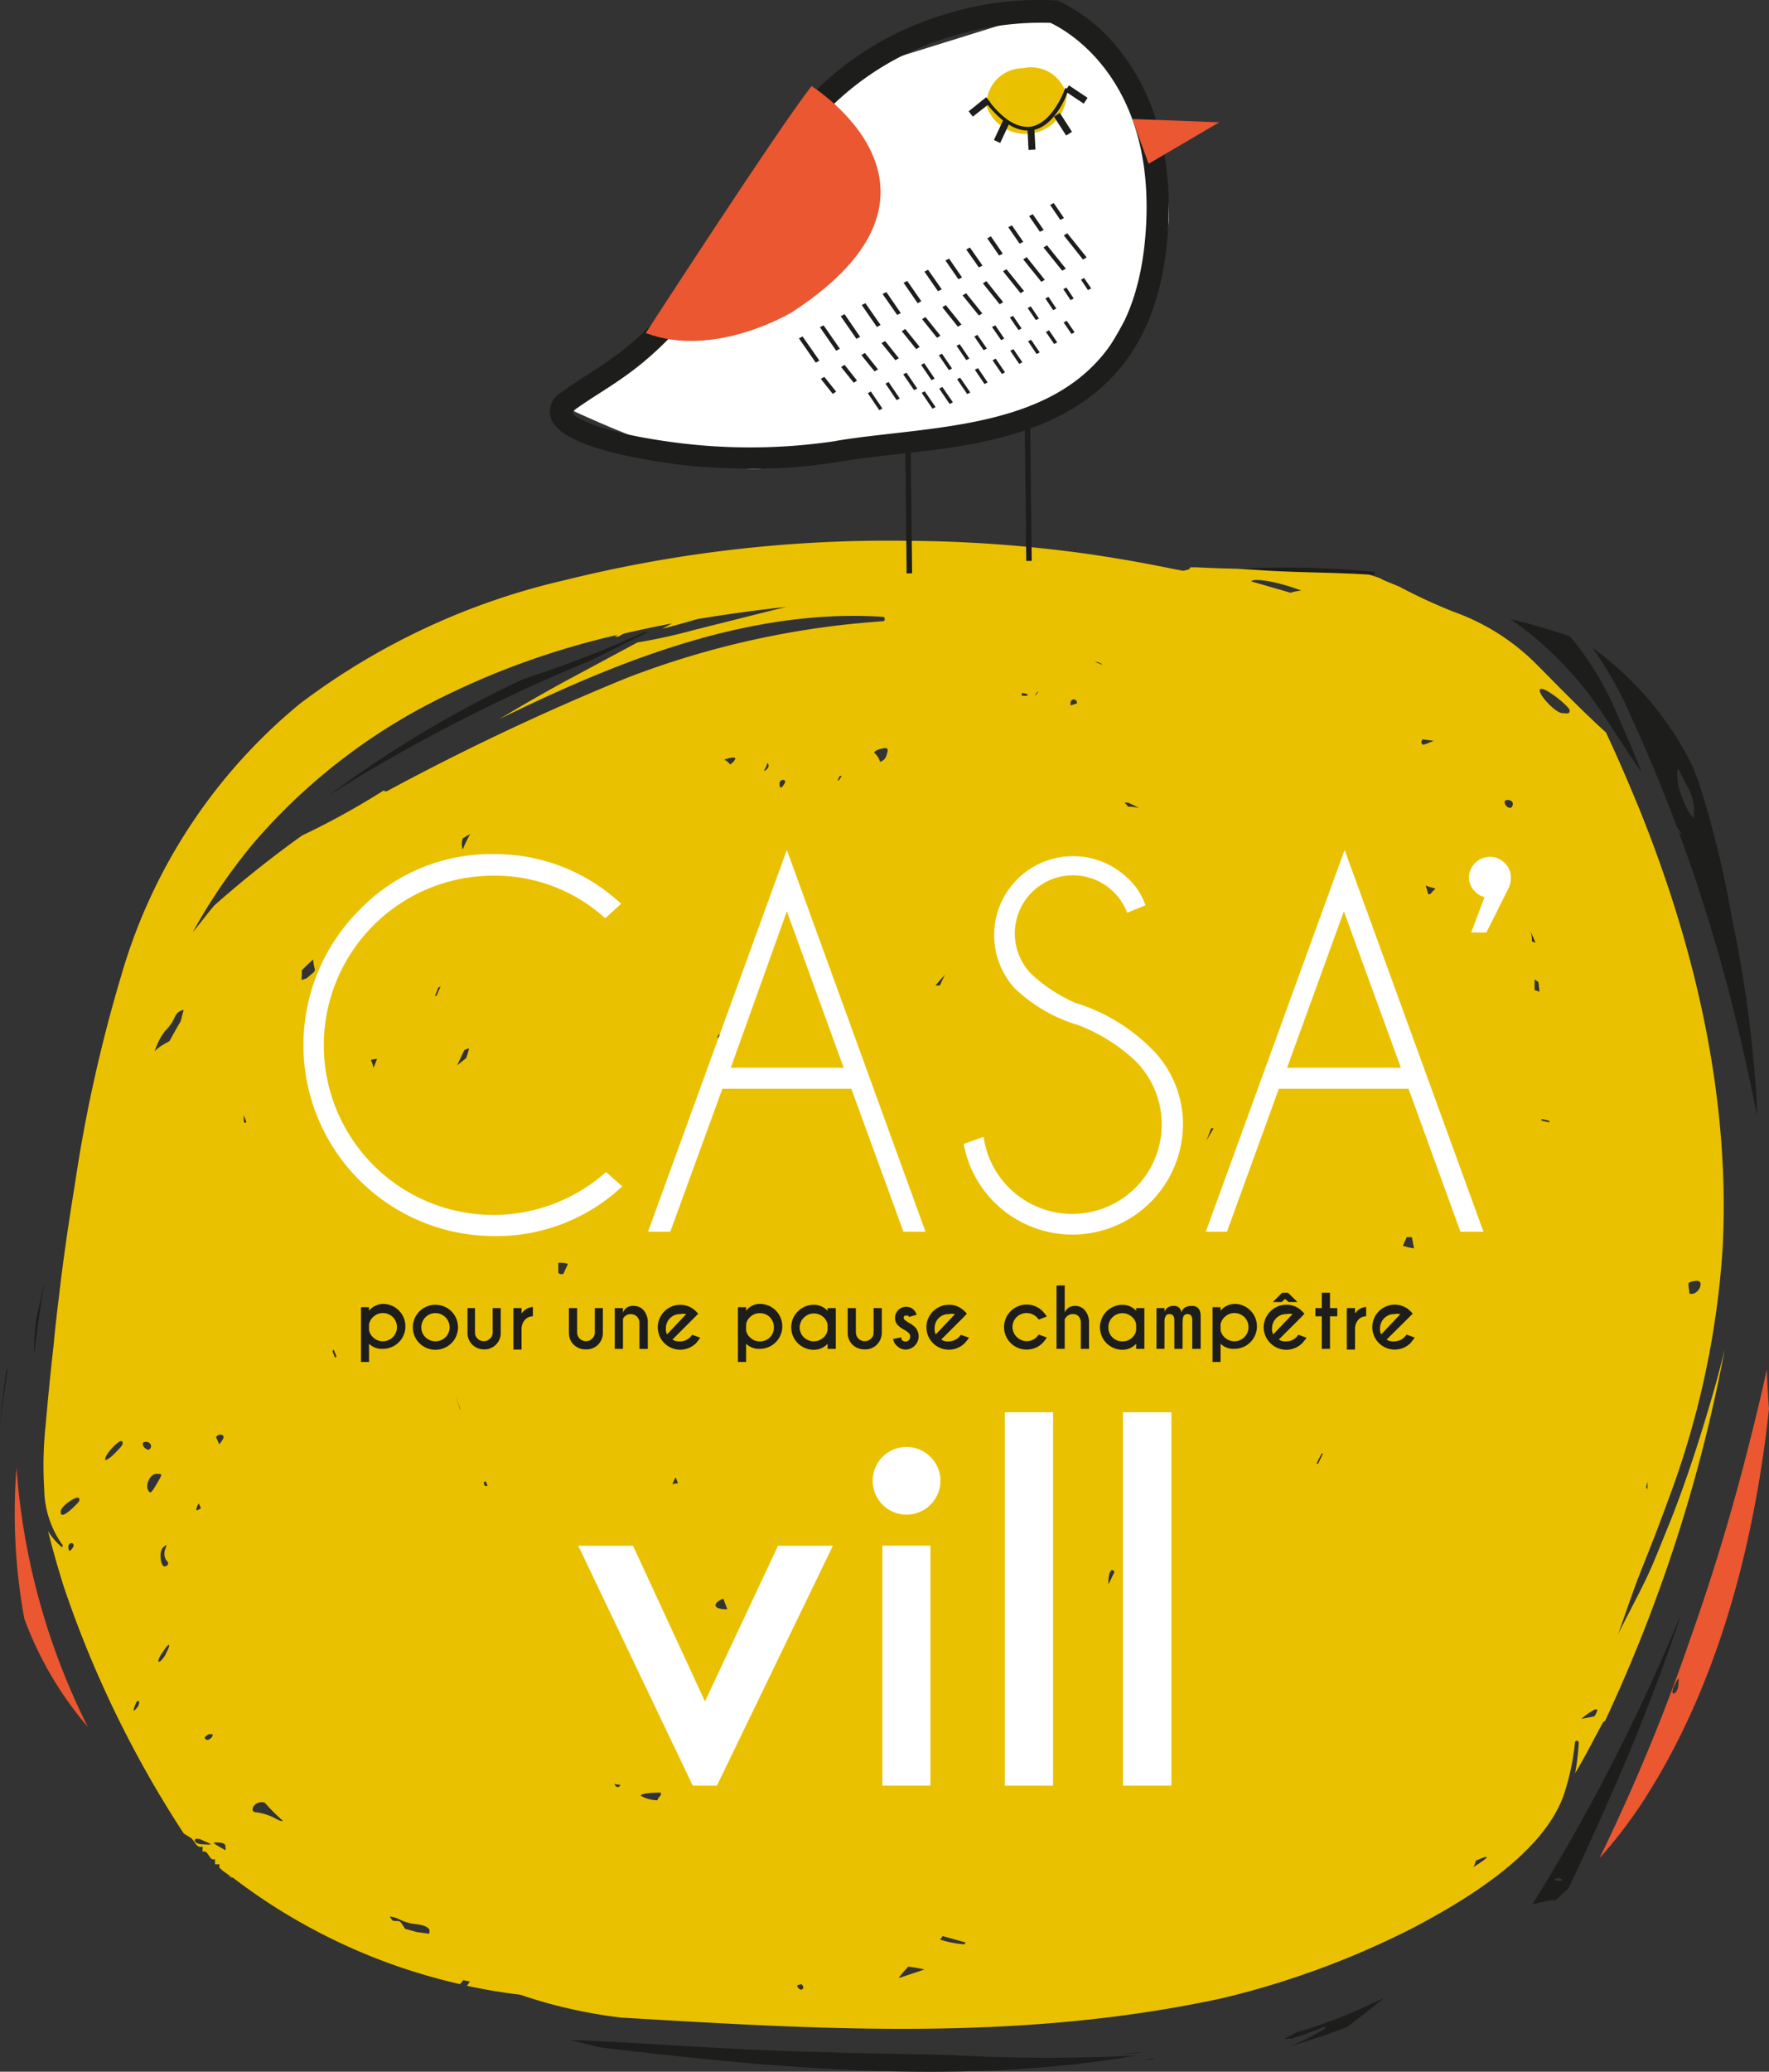 <svg id="Calque_1-2" data-name="Calque 1-2" xmlns="http://www.w3.org/2000/svg" width="260.143" height="304.537" viewBox="0 0 260.143 304.537">
  <rect x="0" y="0" width="260.143" height="304.537" fill="#333333" stroke="none"/>
  <path id="Tracé_352" data-name="Tracé 352" d="M29.055,58.4S49.527,47.9,55.464,36.587,68.5,10.659,74.123,8.918s21.1-6.553,21.1-6.553,10.733-5.537,17.114,9.21,9.172,18.589,3.318,28.679-10.416,21.216-20.432,21.42S65.719,68.44,56.673,67.921,29.055,58.4,29.055,58.4Z" transform="translate(53.047 0.975)" fill="#fff"/>
  <path id="Tracé_353" data-name="Tracé 353" d="M236.007,180.966c1.29-3.224,2.552-6.448,3.734-9.726a128.716,128.716,0,0,0,8.06-37.1c1.182-22.353-4.137-44.6-12.278-64.72-1.531-3.734-3.143-7.469-4.863-11.149-3.519-3.2-6.851-6.636-10.236-10.048a32.623,32.623,0,0,0-12.117-7.684,77.648,77.648,0,0,1-7.872-3.627c-.725-.349-1.5-.618-2.23-.94-1.451-.618.349,0-.564-.3q-.818-.322-1.666-.564c-.537-.188-1.263-.322-2.015-.51-3.009-.161-6.018-.269-9.027-.349-4.836,0-9.618,0-14.454-.269h-.94a.59.59,0,0,1-.457.376l-.618.134-1.316-.242c-4.272-.887-8.57-1.639-12.869-2.257a198.676,198.676,0,0,0-26.463-1.907,196.967,196.967,0,0,0-50.239,5.776A102.507,102.507,0,0,0,38.6,54.024,80.6,80.6,0,0,0,12.375,93.786a218.294,218.294,0,0,0-6.851,30.708c-.913,5.588-1.746,11.2-2.391,16.845-.3,2.364-.564,4.755-.779,7.119-.457,3.949-.833,7.9-1.182,11.848a54.92,54.92,0,0,0-.188,9.161,14.448,14.448,0,0,0,2.687,8.221c.134,0,0,.4-.161.269a10.217,10.217,0,0,1-1.961-2.284c.672,2.687,1.451,5.373,2.284,8.06A158.98,158.98,0,0,0,21.509,220.11l.967.591c.618.349.887,1.693,1.8,1.316v.779c.887-.376.913,1.424,1.827,1.075v.752h.645v.51l.537.484.913.645h0l.537.4-.887-.4h0l.887.322c.564.457,1.155.887,1.746,1.316A86.427,86.427,0,0,0,62.13,242.247l.484-.591.967.215-.43.618c2.5.537,5.131.994,7.845,1.316a72.127,72.127,0,0,0,14.83,3.358c29.9,1.773,58.863,3.546,88.389-2.848a126.241,126.241,0,0,0,28.182-10.4c6.985-3.707,19.29-10.746,22.191-19.908a36.3,36.3,0,0,0,1.5-7.254.282.282,0,1,1,.564,0,35.432,35.432,0,0,1-.537,4.487c1.451-2.391,2.687-4.89,4.084-7.442a.455.455,0,0,1,.3-.215,227.634,227.634,0,0,0,17.624-54.7q-.806,3.361-1.773,6.69c-1.827,6.313-3.815,12.493-6.206,18.564-1.128,2.687-2.23,5.669-3.519,8.382s-2.848,5.534-4.218,8.355h0C233.589,187.629,234.691,184.217,236.007,180.966Zm8.06-42.1c.94,0,.457,1.612-.618,1.907h-.51l-.161-1.263v-.322a2.5,2.5,0,0,1,1.209-.322Zm-7.308,29.553v1.1h0l-.215-.349ZM5.228,178.011c-.161.3-.4.537-.51.537s-.188-.269-.188-.591a.511.511,0,0,1,.484-.537H5.04C5.228,177.447,5.416,177.688,5.228,178.011Zm0-5.8c-1.236,1.155-1.854,1.37-1.827.564s2.418-2.418,2.687-1.961S5.792,171.617,5.228,172.208Zm4.755-7.066c-.269-.564,2.1-3.09,2.445-2.687s-.3.967-.994,1.693-1.424,1.209-1.531.994Zm4.567,36.565c-.484.537-.537.457-.242-.349s.457-.833.591-.672S14.873,201.357,14.551,201.707Zm1.424-39.171a.7.7,0,0,1,.725.591c0,.322-.242.591-.457.564a1.2,1.2,0,0,1-.725-.618C15.357,162.751,15.572,162.509,15.975,162.536Zm1.585,4.7c.833,0,.833,0,0,1.424s-.994,1.612-1.343.86.376-2.337,1.316-2.284ZM18.876,193.7c-.349.645-.806,1.182-1.021,1.155s0-.618.51-1.343c1.021-1.612,1.4-1.451.484.188Zm0-12.923c-.725.51-1.128-2.015-.43-2.687s.537-.4.3.3a1.955,1.955,0,0,0,.161,1.531h0c.4.322.376.645.054.86Zm5.373,40.917c-.645,0-1.155-.3-1.128-.591s.51-.322,1.155,0,1.155.457,1.155.564-.484.054-1.128.027Zm1.021-16.12c.43-.188.591,0,.43.242a.99.99,0,0,1-.725.537c-.618-.188-.457-.484.349-.913Zm-1.961-33.018a2.945,2.945,0,0,1,.4-.967l.322.672c-.376.3-.7.484-.672.161Zm4.3,50-1.021-.591c-.887-.537-.86-.564,0-.537s1.048.3,1.048.591.081.457.027.4ZM21.052,100.717c-.564.94-1.1,1.908-1.639,2.9l-.752.43a6.391,6.391,0,0,0-1.451,1.075l.3-.779a8.635,8.635,0,0,1,1.29-2.257,6.618,6.618,0,0,0,1.451-2.122,1.585,1.585,0,0,1,1.236-.913C21.348,99.616,21.187,100.153,21.052,100.717Zm5.669,62.168-.484-1.075c.269-.242.484-.376.618-.349C27.554,161.515,27.527,162,26.721,162.885Zm8.49,55.129a8.393,8.393,0,0,0-3.036-1.021c-.887,0-.645-1.1.349-1.424a1.468,1.468,0,0,1,.887,0,31.3,31.3,0,0,0,2.687,2.687,1.2,1.2,0,0,1-.806-.215ZM30.321,114.8v-.3l.376.967C30.482,115.87,30.294,115.628,30.321,114.8Zm13.433,35.356-.4-.94.215-.242h0l.4,1.048ZM40.691,93.437l-1.128.967-.725.242v-.376a4.327,4.327,0,0,0,0-1.021c.591-.591,1.182-1.182,1.693-1.612a7.13,7.13,0,0,0,.269,1.478Zm16.9,141.4-1.827-.242-1.719-.484a10.429,10.429,0,0,0-.645-.967c-.376-.349-.887,0-1.263-.322l-.349-.51a3.85,3.85,0,0,1,1.29.349,7.3,7.3,0,0,0,2.687.779c1.209.161,1.907.537,1.881.994A1.842,1.842,0,0,1,57.59,234.832ZM47.623,84.6a1.542,1.542,0,0,1-.134.322l-.242-.484.591-.484A4.536,4.536,0,0,1,47.623,84.6Zm2.364,21.493c-.188.484-.376.994-.591,1.478h0a4.3,4.3,0,0,0-.376-1.182,5.91,5.91,0,0,1,.967-.161ZM62.13,157.754c-.215-.7-.457-1.424-.7-2.149h0c.242.7.51,1.424.752,2.149ZM58.665,96.983H58.45l.51-1.263h0a.558.558,0,0,0,.322-.134Zm7.361,72.028h-.269l-.161-.51.322-.188.269.725Zm-2.982-62.893L61.7,107.192c.242-.51.484-.994.7-1.5l.376-.752.645-.269v.242C63.313,105.311,63.178,105.714,63.044,106.117Zm-.51-30.654a2.519,2.519,0,0,1,0-1.639l1.1-.645A16.175,16.175,0,0,0,62.533,75.463Zm14.776,62.41h-.43l-.3-.161v-1.5a3.956,3.956,0,0,1,.564,0,3.351,3.351,0,0,1,.86.161ZM51.572,66.786a.534.534,0,0,1-.672,0,113.2,113.2,0,0,1-11.982,6.609A157.652,157.652,0,0,0,26,83.684c-1.075,1.263-2.122,2.687-3.17,3.922a83.555,83.555,0,0,1,8.866-13A87.063,87.063,0,0,1,57.268,54.212,116.39,116.39,0,0,1,85.343,43.9h0l-.484.269h.564a8.607,8.607,0,0,1,.833-.457c2.337-.537,4.675-1.048,7.039-1.478l-1.424.779c1.719-.43,3.466-.94,5.185-1.424,4.325-.725,8.7-1.316,13.057-1.8L96.519,43.2a81.968,81.968,0,0,1-8.3,1.827L77.767,50.639q-4.945,2.688-9.833,5.642c17.624-8.651,36.887-16.308,56.419-15.018.3,0,.322.618,0,.645a128.576,128.576,0,0,0-37.612,8.3A363.554,363.554,0,0,0,51.572,66.786ZM123.9,62.568a2.7,2.7,0,0,0-.672-1.155l-.215-.215a1.652,1.652,0,0,1,.806-.484c1.263-.349,1.4-.188.994,1.021h0A1.339,1.339,0,0,1,123.9,62.568Zm-5.615,2.042-.4.618-.269.161.349-.725a.647.647,0,0,1,.269,0ZM85.289,213.286a.613.613,0,0,1-.43-.457l.887.161h0A.643.643,0,0,1,85.289,213.286Zm6.448,1.128a2.042,2.042,0,0,0-.591.806,4.982,4.982,0,0,1-2.445-.672c0-.3,1.4-.457,2.955-.457v.322Zm1.612-45.672.484-1.021.349.887Zm7.9,18.4c-1.881,0-2.069-.887-.4-1.558l.591,1.558Zm-1.29-84.091a2.9,2.9,0,0,0,.215-.4h.188c.027,0-.054.484-.4.484Zm1.451-.161c-.269.188-.457,0-.457-.242a1.262,1.262,0,0,1,.51-.913c.242-.161.457,0,.457.269a1.368,1.368,0,0,1-.51.967ZM112.155,243a.615.615,0,0,1-.43-.591l.618-.161a1.179,1.179,0,0,1,.3.51s-.134.322-.4.322ZM102.4,62.514l-.537.457a2.327,2.327,0,0,0-.887-.725c.994-.322,1.478-.4,1.666-.161Zm4.487,1.424v-.161l.161-.3a2.647,2.647,0,0,0,.269-.725C107.668,63.078,107.561,63.481,106.889,63.938Zm2.928,1.881c-.161.3-.376.537-.51.537s-.188-.269-.188-.591a.539.539,0,0,1,.51-.537C110.006,65.254,110.006,65.5,109.818,65.818ZM126.9,241.28h-.242c.457-.564.913-1.1,1.4-1.612a22.022,22.022,0,0,1,2.364.43Zm9.43-4.89a14.517,14.517,0,0,1-3.627-.7,1.552,1.552,0,0,0,.4-.51l3.358.94A2.364,2.364,0,0,1,136.334,236.391ZM132.707,95.425a1.629,1.629,0,0,1-.645,0l1.37-1.558Zm13,.833-.161.215c.242-.591.484-1.209.7-1.8a.237.237,0,0,1,0,.161A3,3,0,0,1,145.711,96.258Zm-.457-43.389a1.8,1.8,0,0,0-.51,0v-.4a1.731,1.731,0,0,1,.752.161C145.737,52.735,145.63,52.869,145.254,52.869Zm1.5,0a.862.862,0,0,1,.457-.672h0Zm10.746,130.6a5.433,5.433,0,0,1,0-.725,4.232,4.232,0,0,1,.161-.967,3.192,3.192,0,0,0,.269-.4h0a.38.38,0,0,1,.43.314v.008Zm-5.588-129.2a.551.551,0,0,1,0-.3.48.48,0,1,1,.94.027Zm4.675-5.964-.7-.269-.376-.215h0a3.093,3.093,0,0,1,.967.349Zm3.788,20.848c-.161-.215-.349-.4-.51-.591h.51l1.612.779A10.857,10.857,0,0,0,160.379,69.15Zm11.552,49.057.672-1.773h.349C172.6,117.052,172.254,117.616,171.932,118.207ZM188.32,165.76h-.242c.242-.51.51-1.021.779-1.531h.188ZM184.263,37.717l-5.776-1.666c.3-.537,3.681,0,6.824,1.155l.537.188A8.873,8.873,0,0,0,184.263,37.717Zm16.523,95.992.564-1.263h.752l.322,1.639A8.377,8.377,0,0,1,200.786,133.709Zm10.343,91.344h0a2.68,2.68,0,0,0,.376-.94C213.735,223.065,213.682,223.495,211.129,225.053ZM204.816,82.019h-.3c-.134-.43-.242-.86-.376-1.263a4.768,4.768,0,0,0,.913.3l.537.161A7.408,7.408,0,0,0,204.816,82.019Zm-1.021-21.949a.942.942,0,0,1-.3-.269.916.916,0,0,1,.188-.537l1.639.215C204.816,59.693,204.305,59.908,203.795,60.069ZM216.5,69.338a.91.91,0,0,1-.7-.618c-.161-.322,0-.564.457-.537s.725.3.7.618S216.744,69.365,216.5,69.338Zm4.379,27.027-.725-.242V94.565l.564.376Zm-.591-7.2h0l-.537-.188a3.533,3.533,0,0,0-.215-1.478A16.816,16.816,0,0,1,220.291,89.165Zm.887,26.141v-.242l1.128.269v.242Zm7.764,87.583-1.934.376h0c1.37-1.155,2.364-1.693,2.364-1.263A2.474,2.474,0,0,1,228.941,202.889ZM224.267,55.421c-1.075,0-3.788-2.982-3.3-3.519s4.379,2.552,4.352,3.143S224.831,55.421,224.267,55.421Z" transform="translate(5.518 49.413)" fill="#eac100"/>
  <path id="Tracé_354" data-name="Tracé 354" d="M-.484,75.354a86.427,86.427,0,0,0-1.021,8.6c.269-2.687.645-5.373,1.075-8.06a2.87,2.87,0,0,1,0-.43Z" transform="translate(1.505 125.795)" fill="#1d1d1b"/>
  <path id="Tracé_355" data-name="Tracé 355" d="M54.994,39.255q4.191-2.12,8.463-4.191a2.7,2.7,0,0,1-.51,0,171.366,171.366,0,0,1-17.758,6.878A163.857,163.857,0,0,0,16.495,59.082c1.316-.86,2.687-1.666,3.949-2.472A254.65,254.65,0,0,1,54.994,39.255Z" transform="translate(31.864 57.842)" fill="#1d1d1b"/>
  <path id="Tracé_356" data-name="Tracé 356" d="M85.212,32.55h1.182a1.759,1.759,0,0,1,0-.376,135.992,135.992,0,0,0-20.149-.457l3.116.188C74.654,32.281,79.92,32.228,85.212,32.55Z" transform="translate(115.772 51.893)" fill="#1d1d1b"/>
  <path id="Tracé_357" data-name="Tracé 357" d="M70.676,114.8l-1.881.994h.618a.489.489,0,0,1,.349,0c1.666-.51,3.331-1.1,4.943-1.773.161,0,.269.215,0,.322a44.8,44.8,0,0,1-4.943,2.525c2.687-.833,5.561-1.746,8.3-2.821,1.773-1.37,3.519-2.687,5.373-4.245-2.391,1.128-4.782,2.23-7.227,3.17C74.249,113.673,72.4,114.371,70.676,114.8Z" transform="translate(120.073 183.898)" fill="#1d1d1b"/>
  <path id="Tracé_358" data-name="Tracé 358" d="M-.444,80.855A85.989,85.989,0,0,0,.711,102.992a51.885,51.885,0,0,0,9.349,15.932,101.071,101.071,0,0,1-10.5-38.15Z" transform="translate(2.862 134.936)" fill="#ea5730"/>
  <path id="Tracé_359" data-name="Tracé 359" d="M1.853,70.644c-.4,1.827-.806,3.654-1.182,5.373a32.6,32.6,0,0,0-.3,5.373C.7,77.925,1.262,74.271,1.853,70.644Z" transform="translate(4.676 117.851)" fill="#1d1d1b"/>
  <path id="Tracé_360" data-name="Tracé 360" d="M85.308,114.3c-10.021-.188-20.042-.349-30.063-.833-8.517-.4-17.033-1.048-25.55-1.37l.618.161,3.788.94c25.415,3.009,52.819,5.669,78.825,1.209h0A260.9,260.9,0,0,1,85.308,114.3Z" transform="translate(54.127 187.761)" fill="#1d1d1b"/>
  <path id="Tracé_361" data-name="Tracé 361" d="M62.1,113.309h0l.672-.215-1.639.215Z" transform="translate(107.154 189.447)" fill="#1d1d1b"/>
  <path id="Tracé_362" data-name="Tracé 362" d="M58.195,113.024h0Z" transform="translate(102.195 189.329)" fill="#1d1d1b"/>
  <path id="Tracé_363" data-name="Tracé 363" d="M59.835,113.12a26.479,26.479,0,0,0,3.546-.376Z" transform="translate(104.961 188.857)" fill="#1d1d1b"/>
  <path id="Tracé_364" data-name="Tracé 364" d="M92.781,45.5c2.687,3.6,5.024,7.684,7.684,11.418-1.021-2.687-2.1-5.131-3.2-7.63a45.9,45.9,0,0,0-7.334-12.385c-2.875-.994-5.8-1.827-8.758-2.552l2.149,1.585A51.5,51.5,0,0,1,92.781,45.5Z" transform="translate(140.953 56.644)" fill="#1d1d1b"/>
  <path id="Tracé_365" data-name="Tracé 365" d="M91.512,46.4c2.364,5.185,4.567,10.5,6.582,15.9l.913,1.263L98.363,63a254.434,254.434,0,0,1,9.188,30.9c.833,3.573,1.612,7.2,2.31,10.746q0-1.934-.161-3.869a182.833,182.833,0,0,0-3.519-25.12,151.054,151.054,0,0,0-4.513-18.806c-.349-1.075-.752-2.176-1.155-3.251A47.025,47.025,0,0,0,85.655,35.924,55.026,55.026,0,0,1,91.512,46.4Zm7.146,8.06c.349.672.887,1.719,1.209,2.284a8.842,8.842,0,0,1,.752,2.687v1.451c-.672,0-2.31-3.788-2.418-5.373s-.134-2.31.457-1.128Z" transform="translate(148.509 59.292)" fill="#1d1d1b"/>
  <path id="Tracé_366" data-name="Tracé 366" d="M110.654,75.4c-.86,4.03-1.854,8.06-2.848,11.929Q104.26,101.3,99.478,114.79a283.334,283.334,0,0,1-13.433,32.481,68.811,68.811,0,0,0,6.34-8.248c10.612-16.335,16.308-36.672,18.591-57.816C110.815,79.273,110.735,77.338,110.654,75.4ZM97.221,122.957c-.618.376-.564-.376,0-1.424s.51-.672.43.161a1.858,1.858,0,0,1-.457,1.263Z" transform="translate(149.167 125.879)" fill="#ea5730"/>
  <path id="Tracé_367" data-name="Tracé 367" d="M104.173,88.854a2.071,2.071,0,0,1-.3.725,288.9,288.9,0,0,1-21.493,41.777c.833-.215,1.639-.4,2.472-.564a1.232,1.232,0,0,1,.833,0l1.961-1.8q3.413-7.173,6.609-14.508Q99.769,101.967,104.173,88.854Zm-18.081,39.09c-.51,0-.618-.242-.242-.376a.779.779,0,0,1,.887.161C86.845,127.917,86.576,128.025,86.093,127.944Z" transform="translate(142.994 148.564)" fill="#1d1d1b"/>
  <path id="Tracé_368" data-name="Tracé 368" d="M112.282,7.74A24.909,24.909,0,0,0,103.2.54h-.457A45.839,45.839,0,0,0,86.491,2.662,45.192,45.192,0,0,0,59.3,25.176C47.7,46.884,40.094,51.746,33.995,55.642c-1.263.806-2.472,1.585-3.654,2.472a3.252,3.252,0,0,0-1.5,4.11c1.531,3.546,11.015,5.454,16.523,6.233a63.171,63.171,0,0,0,8.678.806,77.632,77.632,0,0,0,16.818-.86c2.606-.457,5.454-.779,8.49-1.128,8.275-.86,17.678-1.988,25.254-6.233,8.92-4.97,13.755-13.326,14.8-25.576C120.074,27.755,119.375,16.659,112.282,7.74ZM116.151,35.3c-2.1,24.878-20.66,27.027-37.183,28.908-3.063.349-5.991.672-8.678,1.155a84.9,84.9,0,0,1-24.5,0c-9.349-1.316-13.3-3.3-13.917-4.164l.376-.484c1.128-.806,2.284-1.558,3.493-2.337,6.448-4.111,14.427-9.215,26.436-31.648A41.493,41.493,0,0,1,87.431,5.913a44.148,44.148,0,0,1,14.776-2.069C104.061,4.7,118.139,11.931,116.151,35.3Z" transform="translate(52.272 -0.483)" fill="#1d1d1b"/>
  <path id="Tracé_369" data-name="Tracé 369" d="M62.866,13.576l10.4-6.1L60.475,6.994Z" transform="translate(106.04 10.499)" fill="#ea5730"/>
  <path id="Tracé_370" data-name="Tracé 370" d="M58.212,5.194c-5.131,6.582-24.367,36.3-24.367,36.3,10.075,3.842,21.493-3.063,21.493-3.063C82.875,20.508,58.212,5.194,58.212,5.194Z" transform="translate(61.126 7.463)" fill="#ea5730"/>
  <rect id="Rectangle_36" data-name="Rectangle 36" width="0.806" height="19.8" transform="translate(133.112 64.488) rotate(-0.62)" fill="#1d1d1b"/>
  <rect id="Rectangle_37" data-name="Rectangle 37" width="0.806" height="19.8" transform="matrix(1, -0.011, 0.011, 1, 150.699, 62.659)" fill="#1d1d1b"/>
  <path id="Tracé_371" data-name="Tracé 371" d="M50.885,21.386l1.478,2.176.457-.242-1.5-2.176Z" transform="translate(89.866 34.365)" fill="#1d1d1b"/>
  <path id="Tracé_372" data-name="Tracé 372" d="M55.975,11.863l1.5,2.2.537-.269-1.5-2.2Z" transform="translate(98.451 18.258)" fill="#1d1d1b"/>
  <path id="Tracé_373" data-name="Tracé 373" d="M54.825,12.473l1.585,2.31.564-.269L55.362,12.2Z" transform="translate(96.511 19.287)" fill="#1d1d1b"/>
  <path id="Tracé_374" data-name="Tracé 374" d="M53.685,13.083,55.351,15.5l.537-.269-1.666-2.418Z" transform="translate(94.588 20.315)" fill="#1d1d1b"/>
  <path id="Tracé_375" data-name="Tracé 375" d="M52.535,13.71l1.746,2.525.537-.269-1.746-2.552Z" transform="translate(92.649 21.327)" fill="#1d1d1b"/>
  <path id="Tracé_376" data-name="Tracé 376" d="M51.385,14.32l1.854,2.633.537-.269-1.854-2.66Z" transform="translate(90.709 22.356)" fill="#1d1d1b"/>
  <path id="Tracé_377" data-name="Tracé 377" d="M50.245,14.9l1.907,2.767.537-.269-1.907-2.767Z" transform="translate(88.787 23.385)" fill="#1d1d1b"/>
  <path id="Tracé_378" data-name="Tracé 378" d="M49.095,15.513l1.988,2.875.564-.269-2.015-2.875Z" transform="translate(86.847 24.414)" fill="#1d1d1b"/>
  <path id="Tracé_379" data-name="Tracé 379" d="M47.955,16.123l2.069,3.009.537-.3-2.069-2.982Z" transform="translate(84.924 25.443)" fill="#1d1d1b"/>
  <path id="Tracé_380" data-name="Tracé 380" d="M46.8,16.733l2.149,3.09.537-.269-2.122-3.09Z" transform="translate(82.985 26.471)" fill="#1d1d1b"/>
  <path id="Tracé_381" data-name="Tracé 381" d="M45.665,17.343l2.23,3.224.537-.3-2.23-3.2Z" transform="translate(81.062 27.5)" fill="#1d1d1b"/>
  <path id="Tracé_382" data-name="Tracé 382" d="M44.515,17.97l2.31,3.331.537-.3-2.284-3.331Z" transform="translate(79.122 28.512)" fill="#1d1d1b"/>
  <path id="Tracé_383" data-name="Tracé 383" d="M43.375,18.553l2.391,3.466.537-.3-2.391-3.439Z" transform="translate(77.2 29.541)" fill="#1d1d1b"/>
  <path id="Tracé_384" data-name="Tracé 384" d="M42.225,19.163,44.7,22.736l.537-.3-2.472-3.546Z" transform="translate(75.26 30.57)" fill="#1d1d1b"/>
  <path id="Tracé_385" data-name="Tracé 385" d="M57.665,15.936l1.021,1.531.484-.242-1.048-1.531Z" transform="translate(101.301 25.173)" fill="#1d1d1b"/>
  <path id="Tracé_386" data-name="Tracé 386" d="M56.7,16.456l1.075,1.612.457-.242-1.075-1.612Z" transform="translate(99.665 26.05)" fill="#1d1d1b"/>
  <path id="Tracé_387" data-name="Tracé 387" d="M55.715,16.966l1.155,1.719.457-.242-1.155-1.719Z" transform="translate(98.012 26.91)" fill="#1d1d1b"/>
  <path id="Tracé_388" data-name="Tracé 388" d="M54.745,17.486l1.209,1.773.457-.215-1.209-1.8Z" transform="translate(96.376 27.787)" fill="#1d1d1b"/>
  <path id="Tracé_389" data-name="Tracé 389" d="M53.775,18.006l1.263,1.854.457-.242-1.263-1.854Z" transform="translate(94.74 28.664)" fill="#1d1d1b"/>
  <path id="Tracé_390" data-name="Tracé 390" d="M52.795,18.526l1.343,1.934.457-.242-1.316-1.934Z" transform="translate(93.087 29.541)" fill="#1d1d1b"/>
  <path id="Tracé_391" data-name="Tracé 391" d="M51.825,19.046l1.37,2.015.484-.242-1.4-2.015Z" transform="translate(91.451 30.418)" fill="#1d1d1b"/>
  <path id="Tracé_392" data-name="Tracé 392" d="M50.855,19.556l1.424,2.1.457-.242-1.424-2.1Z" transform="translate(89.815 31.278)" fill="#1d1d1b"/>
  <path id="Tracé_393" data-name="Tracé 393" d="M49.885,20.076l1.478,2.176.457-.242-1.478-2.176Z" transform="translate(88.179 32.155)" fill="#1d1d1b"/>
  <path id="Tracé_394" data-name="Tracé 394" d="M48.915,20.6l1.531,2.257.457-.242-1.531-2.257Z" transform="translate(86.543 33.032)" fill="#1d1d1b"/>
  <path id="Tracé_395" data-name="Tracé 395" d="M47.935,21.116l1.585,2.31L50,23.212l-1.585-2.337Z" transform="translate(84.89 33.909)" fill="#1d1d1b"/>
  <path id="Tracé_396" data-name="Tracé 396" d="M46.965,21.626,48.6,24.044l.457-.242-1.639-2.418Z" transform="translate(83.254 34.769)" fill="#1d1d1b"/>
  <path id="Tracé_397" data-name="Tracé 397" d="M45.995,22.146l1.693,2.5.457-.242-1.693-2.5Z" transform="translate(81.618 35.647)" fill="#1d1d1b"/>
  <path id="Tracé_398" data-name="Tracé 398" d="M56.715,18.276l1.155,1.693.457-.242-1.155-1.693Z" transform="translate(99.699 29.119)" fill="#1d1d1b"/>
  <path id="Tracé_399" data-name="Tracé 399" d="M55.745,18.8l1.209,1.773.457-.242L56.2,18.554Z" transform="translate(98.063 29.996)" fill="#1d1d1b"/>
  <path id="Tracé_400" data-name="Tracé 400" d="M54.765,19.289l1.263,1.881.457-.242-1.263-1.854Z" transform="translate(96.41 30.873)" fill="#1d1d1b"/>
  <path id="Tracé_401" data-name="Tracé 401" d="M53.795,19.826l1.316,1.934.457-.242-1.316-1.934Z" transform="translate(94.774 31.734)" fill="#1d1d1b"/>
  <path id="Tracé_402" data-name="Tracé 402" d="M52.825,20.346l1.37,2.015.457-.242L53.282,20.1Z" transform="translate(93.138 32.611)" fill="#1d1d1b"/>
  <path id="Tracé_403" data-name="Tracé 403" d="M51.855,20.866l1.424,2.1.457-.242-1.424-2.1Z" transform="translate(91.502 33.488)" fill="#1d1d1b"/>
  <path id="Tracé_404" data-name="Tracé 404" d="M49.905,21.9l1.531,2.257.484-.242-1.558-2.257Z" transform="translate(88.213 35.225)" fill="#1d1d1b"/>
  <path id="Tracé_405" data-name="Tracé 405" d="M48.945,22.109l1.585,2.337.457-.242L49.4,21.894Z" transform="translate(86.594 35.63)" fill="#1d1d1b"/>
  <path id="Tracé_406" data-name="Tracé 406" d="M43.425,21.4l1.746,2.2.51-.322L43.935,21.1Z" transform="translate(77.284 34.297)" fill="#1d1d1b"/>
  <path id="Tracé_407" data-name="Tracé 407" d="M44.535,20.767l1.854,2.31.484-.322-1.827-2.31Z" transform="translate(79.156 33.184)" fill="#1d1d1b"/>
  <path id="Tracé_408" data-name="Tracé 408" d="M45.645,20.117l1.934,2.391.51-.3-1.934-2.418Z" transform="translate(81.028 32.088)" fill="#1d1d1b"/>
  <path id="Tracé_409" data-name="Tracé 409" d="M46.745,19.44l2.042,2.525.51-.3-2.015-2.525Z" transform="translate(82.883 30.992)" fill="#1d1d1b"/>
  <path id="Tracé_410" data-name="Tracé 410" d="M47.855,18.807l2.122,2.633.51-.322-2.122-2.633Z" transform="translate(84.756 29.878)" fill="#1d1d1b"/>
  <path id="Tracé_411" data-name="Tracé 411" d="M48.965,18.13l2.2,2.74.51-.3-2.2-2.74Z" transform="translate(86.628 28.782)" fill="#1d1d1b"/>
  <path id="Tracé_412" data-name="Tracé 412" d="M50.075,17.5l2.284,2.848.537-.3-2.31-2.875Z" transform="translate(88.5 27.669)" fill="#1d1d1b"/>
  <path id="Tracé_413" data-name="Tracé 413" d="M51.185,16.847,53.576,19.8l.51-.3L51.7,16.524Z" transform="translate(90.372 26.573)" fill="#1d1d1b"/>
  <path id="Tracé_414" data-name="Tracé 414" d="M52.295,16.187l2.472,3.09.51-.322-2.472-3.09Z" transform="translate(92.244 25.459)" fill="#1d1d1b"/>
  <path id="Tracé_415" data-name="Tracé 415" d="M53.4,15.51l2.579,3.224.51-.322-2.579-3.2Z" transform="translate(94.099 24.363)" fill="#1d1d1b"/>
  <path id="Tracé_416" data-name="Tracé 416" d="M54.5,14.877l2.66,3.3.51-.3-2.66-3.331Z" transform="translate(95.971 23.25)" fill="#1d1d1b"/>
  <path id="Tracé_417" data-name="Tracé 417" d="M55.615,14.227l2.74,3.412.537-.3L56.125,13.9Z" transform="translate(97.844 22.154)" fill="#1d1d1b"/>
  <path id="Tracé_418" data-name="Tracé 418" d="M56.725,13.567l2.821,3.546.537-.322-2.848-3.546Z" transform="translate(99.716 21.041)" fill="#1d1d1b"/>
  <path id="Tracé_419" data-name="Tracé 419" d="M57.87,4.3a5.372,5.372,0,0,0-5.376,5.371c0,.064,0,.129,0,.191a6.072,6.072,0,0,0,11.794-1.5A5.375,5.375,0,0,0,57.87,4.3Z" transform="translate(92.58 5.727)" fill="#eac100"/>
  <path id="Tracé_420" data-name="Tracé 420" d="M59.25,10.99c-2.015.242-4.218-1.1-6.5-4.245l-.4.322c2.418,3.224,4.755,4.728,6.931,4.46h.161c3.6-.591,5.373-5.857,5.373-6.072l-.484-.161S62.581,10.452,59.25,10.99Z" transform="translate(92.328 7.632)" fill="#1d1d1b"/>
  <path id="Tracé_421" data-name="Tracé 421" d="M56.795,6.014l2.74,1.827.564-.86-2.74-1.827Z" transform="translate(99.834 7.396)" fill="#1d1d1b"/>
  <rect id="Rectangle_38" data-name="Rectangle 38" width="1.021" height="3.305" transform="matrix(0.841, -0.541, 0.541, 0.841, 154.995, 17.144)" fill="#1d1d1b"/>
  <rect id="Rectangle_39" data-name="Rectangle 39" width="1.021" height="3.305" transform="translate(151.084 18.739) rotate(-2.85)" fill="#1d1d1b"/>
  <rect id="Rectangle_40" data-name="Rectangle 40" width="3.305" height="1.021" transform="translate(146.16 20.585) rotate(-65.01)" fill="#1d1d1b"/>
  <path id="Tracé_422" data-name="Tracé 422" d="M51.515,7.873l.618.779L54.739,6.61,54.094,5.8Z" transform="translate(90.928 8.492)" fill="#1d1d1b"/>
  <path id="Tracé_423" data-name="Tracé 423" d="M59.651,93.989l2.337,2.069a27.03,27.03,0,0,1-18.806,7.308A28.076,28.076,0,0,1,23.328,55.436,26.866,26.866,0,0,1,43.02,47.215a27.17,27.17,0,0,1,18.806,7.308l-2.337,2.122a24.178,24.178,0,0,0-16.469-6.26,24.935,24.935,0,1,0,16.549,43.6Z" transform="translate(29.518 78.333)" fill="#fff"/>
  <path id="Tracé_424" data-name="Tracé 424" d="M63.867,82.1H44.9l-7.657,21.009H33.965L54.383,46.984l20.391,56.123H71.524Zm-1.128-3.09-8.355-23-8.248,23Z" transform="translate(61.329 77.946)" fill="#fff"/>
  <path id="Tracé_425" data-name="Tracé 425" d="M68.036,72.14a22.923,22.923,0,0,1-9.269-5.373A11.606,11.606,0,0,1,75.29,50.486a9.663,9.663,0,0,1,2.687,4.057l-2.687,1.1a8.543,8.543,0,1,0-14.078,9.027,23.233,23.233,0,0,0,6.448,4.218A26.877,26.877,0,0,1,78.729,75.5a15.524,15.524,0,0,1,4.755,11.445A16.254,16.254,0,0,1,51.245,89.63l2.928-1.048a13.161,13.161,0,1,0,22.4-11.077l-.15-.153A25.582,25.582,0,0,0,68.036,72.14Z" transform="translate(90.473 78.528)" fill="#fff"/>
  <path id="Tracé_426" data-name="Tracé 426" d="M94.316,82.1H75.241l-7.63,21.009H64.5L84.913,46.984l20.418,56.123h-3.385Zm-1.128-3.09-8.382-23-8.355,23Z" transform="translate(112.821 77.946)" fill="#fff"/>
  <path id="Tracé_427" data-name="Tracé 427" d="M81.206,53.275a2.521,2.521,0,0,1-1.37-.779,3.01,3.01,0,0,1-.94-2.069,3.12,3.12,0,0,1,3.09-3.063,2.875,2.875,0,0,1,2.176.913,2.814,2.814,0,0,1,.913,2.149,3.751,3.751,0,0,1-.242,1.343l-3.358,6.716h-2.23Z" transform="translate(137.108 78.586)" fill="#fff"/>
  <path id="Tracé_428" data-name="Tracé 428" d="M19.437,77.681v2.687H18.255v-8.06h1.182v.537a2.7,2.7,0,0,1,2.042-1.021,3.3,3.3,0,1,1,.005,6.609h-.005A2.684,2.684,0,0,1,19.437,77.681Zm0-2.875v.913a2.083,2.083,0,1,0,3.519-1.934,2.093,2.093,0,0,0-3.519,1.021Z" transform="translate(34.832 119.841)" fill="#1d1d1b"/>
  <path id="Tracé_429" data-name="Tracé 429" d="M24.427,71.874a3.3,3.3,0,1,1,.005,6.609h-.005a3.3,3.3,0,0,1-2.367-5.639l0,0A3.279,3.279,0,0,1,24.427,71.874ZM22.95,73.7a2.107,2.107,0,0,0-.618,1.478,2.049,2.049,0,0,0,.618,1.478,2.121,2.121,0,0,0,2.928,0,2.049,2.049,0,0,0,.618-1.478A2.082,2.082,0,0,0,22.95,73.7Z" transform="translate(39.621 119.925)" fill="#1d1d1b"/>
  <path id="Tracé_430" data-name="Tracé 430" d="M26.611,78.126a2.484,2.484,0,0,1-1.827-.7,2.387,2.387,0,0,1-.7-1.746V72.054h1.1v3.6a1.212,1.212,0,0,0,.376.887,1.285,1.285,0,0,0,.94.376,1.2,1.2,0,0,0,.887-.376,1.154,1.154,0,0,0,.4-.887v-3.6h1.182v3.627a2.394,2.394,0,0,1-2.335,2.448c-.046,0-.091,0-.137,0Z" transform="translate(44.665 120.229)" fill="#1d1d1b"/>
  <path id="Tracé_431" data-name="Tracé 431" d="M27.8,72.961a2.152,2.152,0,0,1,1.666-.967v1.37a1.541,1.541,0,0,0-1.048.4,2.011,2.011,0,0,0-.618,1.4v3.09H26.6v-6.1H27.8Z" transform="translate(48.898 120.128)" fill="#1d1d1b"/>
  <path id="Tracé_432" data-name="Tracé 432" d="M32.161,78.126a2.484,2.484,0,0,1-1.827-.7,2.387,2.387,0,0,1-.7-1.746V72.054h1.209v3.6a1.305,1.305,0,0,0,.376.887,1.285,1.285,0,0,0,.94.376,1.2,1.2,0,0,0,.887-.376,1.154,1.154,0,0,0,.4-.887v-3.6h1.182v3.627A2.394,2.394,0,0,1,32.3,78.128C32.252,78.128,32.207,78.128,32.161,78.126Z" transform="translate(54.025 120.229)" fill="#1d1d1b"/>
  <path id="Tracé_433" data-name="Tracé 433" d="M33.354,73.845v4.406H32.145V72.26h1.209v.7a1.479,1.479,0,0,1,1.531-1.021,1.88,1.88,0,0,1,1.531.672,2.676,2.676,0,0,1,.591,1.746v3.9H35.772V74.382A1.316,1.316,0,0,0,35.4,73.5a1.293,1.293,0,0,0-.913-.349,1.19,1.19,0,0,0-.887.349A1.476,1.476,0,0,0,33.354,73.845Z" transform="translate(58.259 120.024)" fill="#1d1d1b"/>
  <path id="Tracé_434" data-name="Tracé 434" d="M36.665,76.979a1.681,1.681,0,0,0,1.1.269,2.091,2.091,0,0,0,1.478-.591l.322-.376,1.182.43a9.014,9.014,0,0,1-.618.806,3.3,3.3,0,1,1-.3-4.943l.3.269.322.349-.618.618Zm2.015-3.734a2.1,2.1,0,0,0-.913,0,1.962,1.962,0,0,0-1.451.591,2.053,2.053,0,0,0-.618,1.478,1.7,1.7,0,0,0,.161.913Z" transform="translate(62.229 119.925)" fill="#1d1d1b"/>
  <path id="Tracé_435" data-name="Tracé 435" d="M40.094,77.681v2.687H38.885v-8.06h1.209v.537a2.5,2.5,0,0,1,2.015-1.021,3.3,3.3,0,1,1,.005,6.609h-.005A2.685,2.685,0,0,1,40.094,77.681Zm0-2.875v.913a1.692,1.692,0,0,0,.564,1.021,1.962,1.962,0,0,0,1.451.591,2.014,2.014,0,0,0,2.069-1.959v-.11a2.068,2.068,0,0,0-.591-1.478,2.022,2.022,0,0,0-1.478-.591,1.962,1.962,0,0,0-1.451.591A1.78,1.78,0,0,0,40.094,74.806Z" transform="translate(69.627 119.841)" fill="#1d1d1b"/>
  <path id="Tracé_436" data-name="Tracé 436" d="M47.153,72.761v-.4h1.209v5.991H47.153V77.6a2.686,2.686,0,0,1-2.042.887,3.3,3.3,0,1,1-.005-6.609h.005A2.7,2.7,0,0,1,47.153,72.761Zm0,2.875v-.887a2.07,2.07,0,0,0-.564-1.021,2.1,2.1,0,0,0-3.546,1.451,2.049,2.049,0,0,0,.618,1.478,2.121,2.121,0,0,0,2.928,0A2.147,2.147,0,0,0,47.153,75.636Z" transform="translate(74.55 119.925)" fill="#1d1d1b"/>
  <path id="Tracé_437" data-name="Tracé 437" d="M47.421,78.126a2.525,2.525,0,0,1-1.827-.7,2.387,2.387,0,0,1-.7-1.746V72.054H46.1v3.6a1.305,1.305,0,0,0,.376.887,1.285,1.285,0,0,0,.94.376,1.321,1.321,0,0,0,.913-.376,1.212,1.212,0,0,0,.376-.887v-3.6h1.209v3.627a2.513,2.513,0,0,1-.725,1.746A2.4,2.4,0,0,1,47.421,78.126Z" transform="translate(79.763 120.229)" fill="#1d1d1b"/>
  <path id="Tracé_438" data-name="Tracé 438" d="M48.675,76.874a.692.692,0,0,0,.51.215.771.771,0,0,0,.51-.215.717.717,0,0,0,.188-.537.641.641,0,0,0-.188-.484,3.947,3.947,0,0,0-.618-.457,3.821,3.821,0,0,1-.94-.645,1.509,1.509,0,0,1-.484-1.128,1.638,1.638,0,0,1,1.639-1.639h0a1.536,1.536,0,0,1,1.128.457,1.414,1.414,0,0,1,.4.725l-1.182.322a.371.371,0,0,0,0-.188.334.334,0,0,0-.269,0,.43.43,0,0,0-.3,0,.379.379,0,0,0-.134.3.434.434,0,0,0,.134.3l.484.349a5.03,5.03,0,0,1,1.048.725,1.962,1.962,0,0,1-1.343,3.3,1.876,1.876,0,0,1-1.37-.591,1.7,1.7,0,0,1-.51-.967l1.209-.242A.7.7,0,0,0,48.675,76.874Z" transform="translate(83.963 120.111)" fill="#1d1d1b"/>
  <path id="Tracé_439" data-name="Tracé 439" d="M51.4,76.98a1.6,1.6,0,0,0,1.1.269,2.2,2.2,0,0,0,1.478-.591l.3-.376,1.209.43a8.475,8.475,0,0,1-.645.806A3.3,3.3,0,1,1,52.5,71.875a3.037,3.037,0,0,1,2.042.7,1.478,1.478,0,0,1,.3.269,2.337,2.337,0,0,1,.322.349l-.591.618Zm2.015-3.734a2.181,2.181,0,0,0-.913,0,2.016,2.016,0,0,0-2.069,1.961v.107a1.7,1.7,0,0,0,.161.913Z" transform="translate(87.017 119.925)" fill="#1d1d1b"/>
  <path id="Tracé_440" data-name="Tracé 440" d="M58.561,76.27l1.182.43a5.821,5.821,0,0,1-.618.806,3.253,3.253,0,0,1-2.364.967,3.3,3.3,0,0,1-.005-6.609h.005a3.253,3.253,0,0,1,2.364.967,7.217,7.217,0,0,1,.618.779l-1.182.457-.322-.376a2.121,2.121,0,0,0-2.928,0,2.054,2.054,0,0,0-.618,1.478,2.122,2.122,0,0,0,2.069,2.069,2.091,2.091,0,0,0,1.478-.591Z" transform="translate(94.199 119.908)" fill="#1d1d1b"/>
  <path id="Tracé_441" data-name="Tracé 441" d="M56.325,70.814h1.209V74.79a1.559,1.559,0,0,1,1.451-.967,1.88,1.88,0,0,1,1.531.672,2.676,2.676,0,0,1,.591,1.746v3.9H59.9V76.268a1.379,1.379,0,0,0-.3-.887,1.082,1.082,0,0,0-.913-.349,1.263,1.263,0,0,0-1.155.779v4.325H56.325Z" transform="translate(99.041 118.138)" fill="#1d1d1b"/>
  <path id="Tracé_442" data-name="Tracé 442" d="M64.026,72.761v-.4h1.209v5.991H64.026V77.6a2.686,2.686,0,0,1-2.015.887,3.3,3.3,0,1,1-.005-6.609h.005A2.686,2.686,0,0,1,64.026,72.761Zm0,2.875v-.887a1.8,1.8,0,0,0-.537-1.021,2.1,2.1,0,0,0-1.478-.618,2.049,2.049,0,0,0-1.478.618,1.962,1.962,0,0,0-.591,1.451A2.014,2.014,0,0,0,61.9,77.247a.756.756,0,0,0,.11,0,2.068,2.068,0,0,0,1.478-.591A1.909,1.909,0,0,0,64.026,75.635Z" transform="translate(103.053 119.925)" fill="#1d1d1b"/>
  <path id="Tracé_443" data-name="Tracé 443" d="M61.8,72.26h1.182V72.8a1.343,1.343,0,0,1,1.343-.86,1.02,1.02,0,0,1,1.123.908l.005.086c.188-.672.7-.994,1.558-.994s1.29.51,1.29,1.531v4.782H67.061V74.033c0-.591-.215-.887-.7-.887a.6.6,0,0,0-.51.215c-.161.134-.215.591-.215,1.4v3.493H64.428V74.033q0-.887-.725-.887a.668.668,0,0,0-.51.215,1.716,1.716,0,0,0-.215.94v3.949H61.8Z" transform="translate(108.267 120.023)" fill="#1d1d1b"/>
  <path id="Tracé_444" data-name="Tracé 444" d="M66.047,77.681v2.687H64.865v-8.06h1.182v.537a2.7,2.7,0,0,1,2.042-1.021,3.3,3.3,0,0,1,.005,6.609h-.005A2.684,2.684,0,0,1,66.047,77.681Zm0-2.875v.913a2.083,2.083,0,1,0,3.519-1.934,2.093,2.093,0,0,0-3.519,1.021Z" transform="translate(113.445 119.841)" fill="#1d1d1b"/>
  <path id="Tracé_445" data-name="Tracé 445" d="M69.893,78.092a1.6,1.6,0,0,0,1.1.269,2.051,2.051,0,0,0,1.451-.591l.322-.376,1.209.43a8.474,8.474,0,0,1-.645.806,3.3,3.3,0,0,1-4.672,0l0,0a3.253,3.253,0,0,1-.078-4.6l.078-.078a3.21,3.21,0,0,1,2.337-.967,3.1,3.1,0,0,1,2.042.7l.3.269.322.349-.591.618Zm2.015-3.734a2.18,2.18,0,0,0-.913,0,2,2,0,0,0-1.478.591,2.053,2.053,0,0,0-.618,1.478,1.7,1.7,0,0,0,.161.913Zm-.564-1.773-.537-.457-.51.457h-1.29l1.37-1.37h.86l1.4,1.37Z" transform="translate(118.169 118.812)" fill="#1d1d1b"/>
  <path id="Tracé_446" data-name="Tracé 446" d="M71.435,73.471V71.214h1.209v2.257h1.075V74.68H72.644v4.782H71.435V74.68h-.94V73.471Z" transform="translate(122.94 118.812)" fill="#1d1d1b"/>
  <path id="Tracé_447" data-name="Tracé 447" d="M73.424,72.961a2.069,2.069,0,0,1,1.639-.967v1.37a1.541,1.541,0,0,0-1.048.4,2,2,0,0,0-.591,1.4v3.09H72.215v-6.1h1.209Z" transform="translate(125.841 120.128)" fill="#1d1d1b"/>
  <path id="Tracé_448" data-name="Tracé 448" d="M75.721,77a1.681,1.681,0,0,0,1.1.269,2.091,2.091,0,0,0,1.478-.591l.376-.4,1.182.43-.618.806a3.3,3.3,0,1,1-.3-4.943l.3.269.322.349-.618.618Zm2.015-3.734a2.1,2.1,0,0,0-.913,0,1.962,1.962,0,0,0-1.451.591,2.053,2.053,0,0,0-.618,1.478,1.7,1.7,0,0,0,.161.913Z" transform="translate(128.192 119.909)" fill="#1d1d1b"/>
  <path id="Tracé_449" data-name="Tracé 449" d="M46.99,120.329,30.145,85.054H38.2l10.585,22.89,10.746-22.89H67.6l-17.06,35.275Z" transform="translate(54.886 142.155)" fill="#fff"/>
  <path id="Tracé_450" data-name="Tracé 450" d="M54.753,81.1a4.943,4.943,0,0,1,.048,6.991l-.048.048a4.977,4.977,0,1,1,0-7.039Zm0,13.057v35.275H47.688V94.16Z" transform="translate(82.075 133.049)" fill="#fff"/>
  <path id="Tracé_451" data-name="Tracé 451" d="M60.588,77.754v54.887H53.495V77.754Z" transform="translate(94.268 129.843)" fill="#fff"/>
  <path id="Tracé_452" data-name="Tracé 452" d="M67.084,77.754v54.887H59.965V77.754Z" transform="translate(105.18 129.843)" fill="#fff"/>
  <path id="Tracé_464" data-name="Tracé 464" d="M104.173,88.854a2.071,2.071,0,0,1-.3.725,288.9,288.9,0,0,1-21.493,41.777c.833-.215,1.639-.4,2.472-.564a1.232,1.232,0,0,1,.833,0l1.961-1.8q3.413-7.173,6.609-14.508Q99.769,101.967,104.173,88.854Zm-18.081,39.09c-.51,0-.618-.242-.242-.376a.779.779,0,0,1,.887.161C86.845,127.917,86.576,128.025,86.093,127.944Z" transform="translate(142.994 148.564)" fill="#1d1d1b"/>
</svg>
